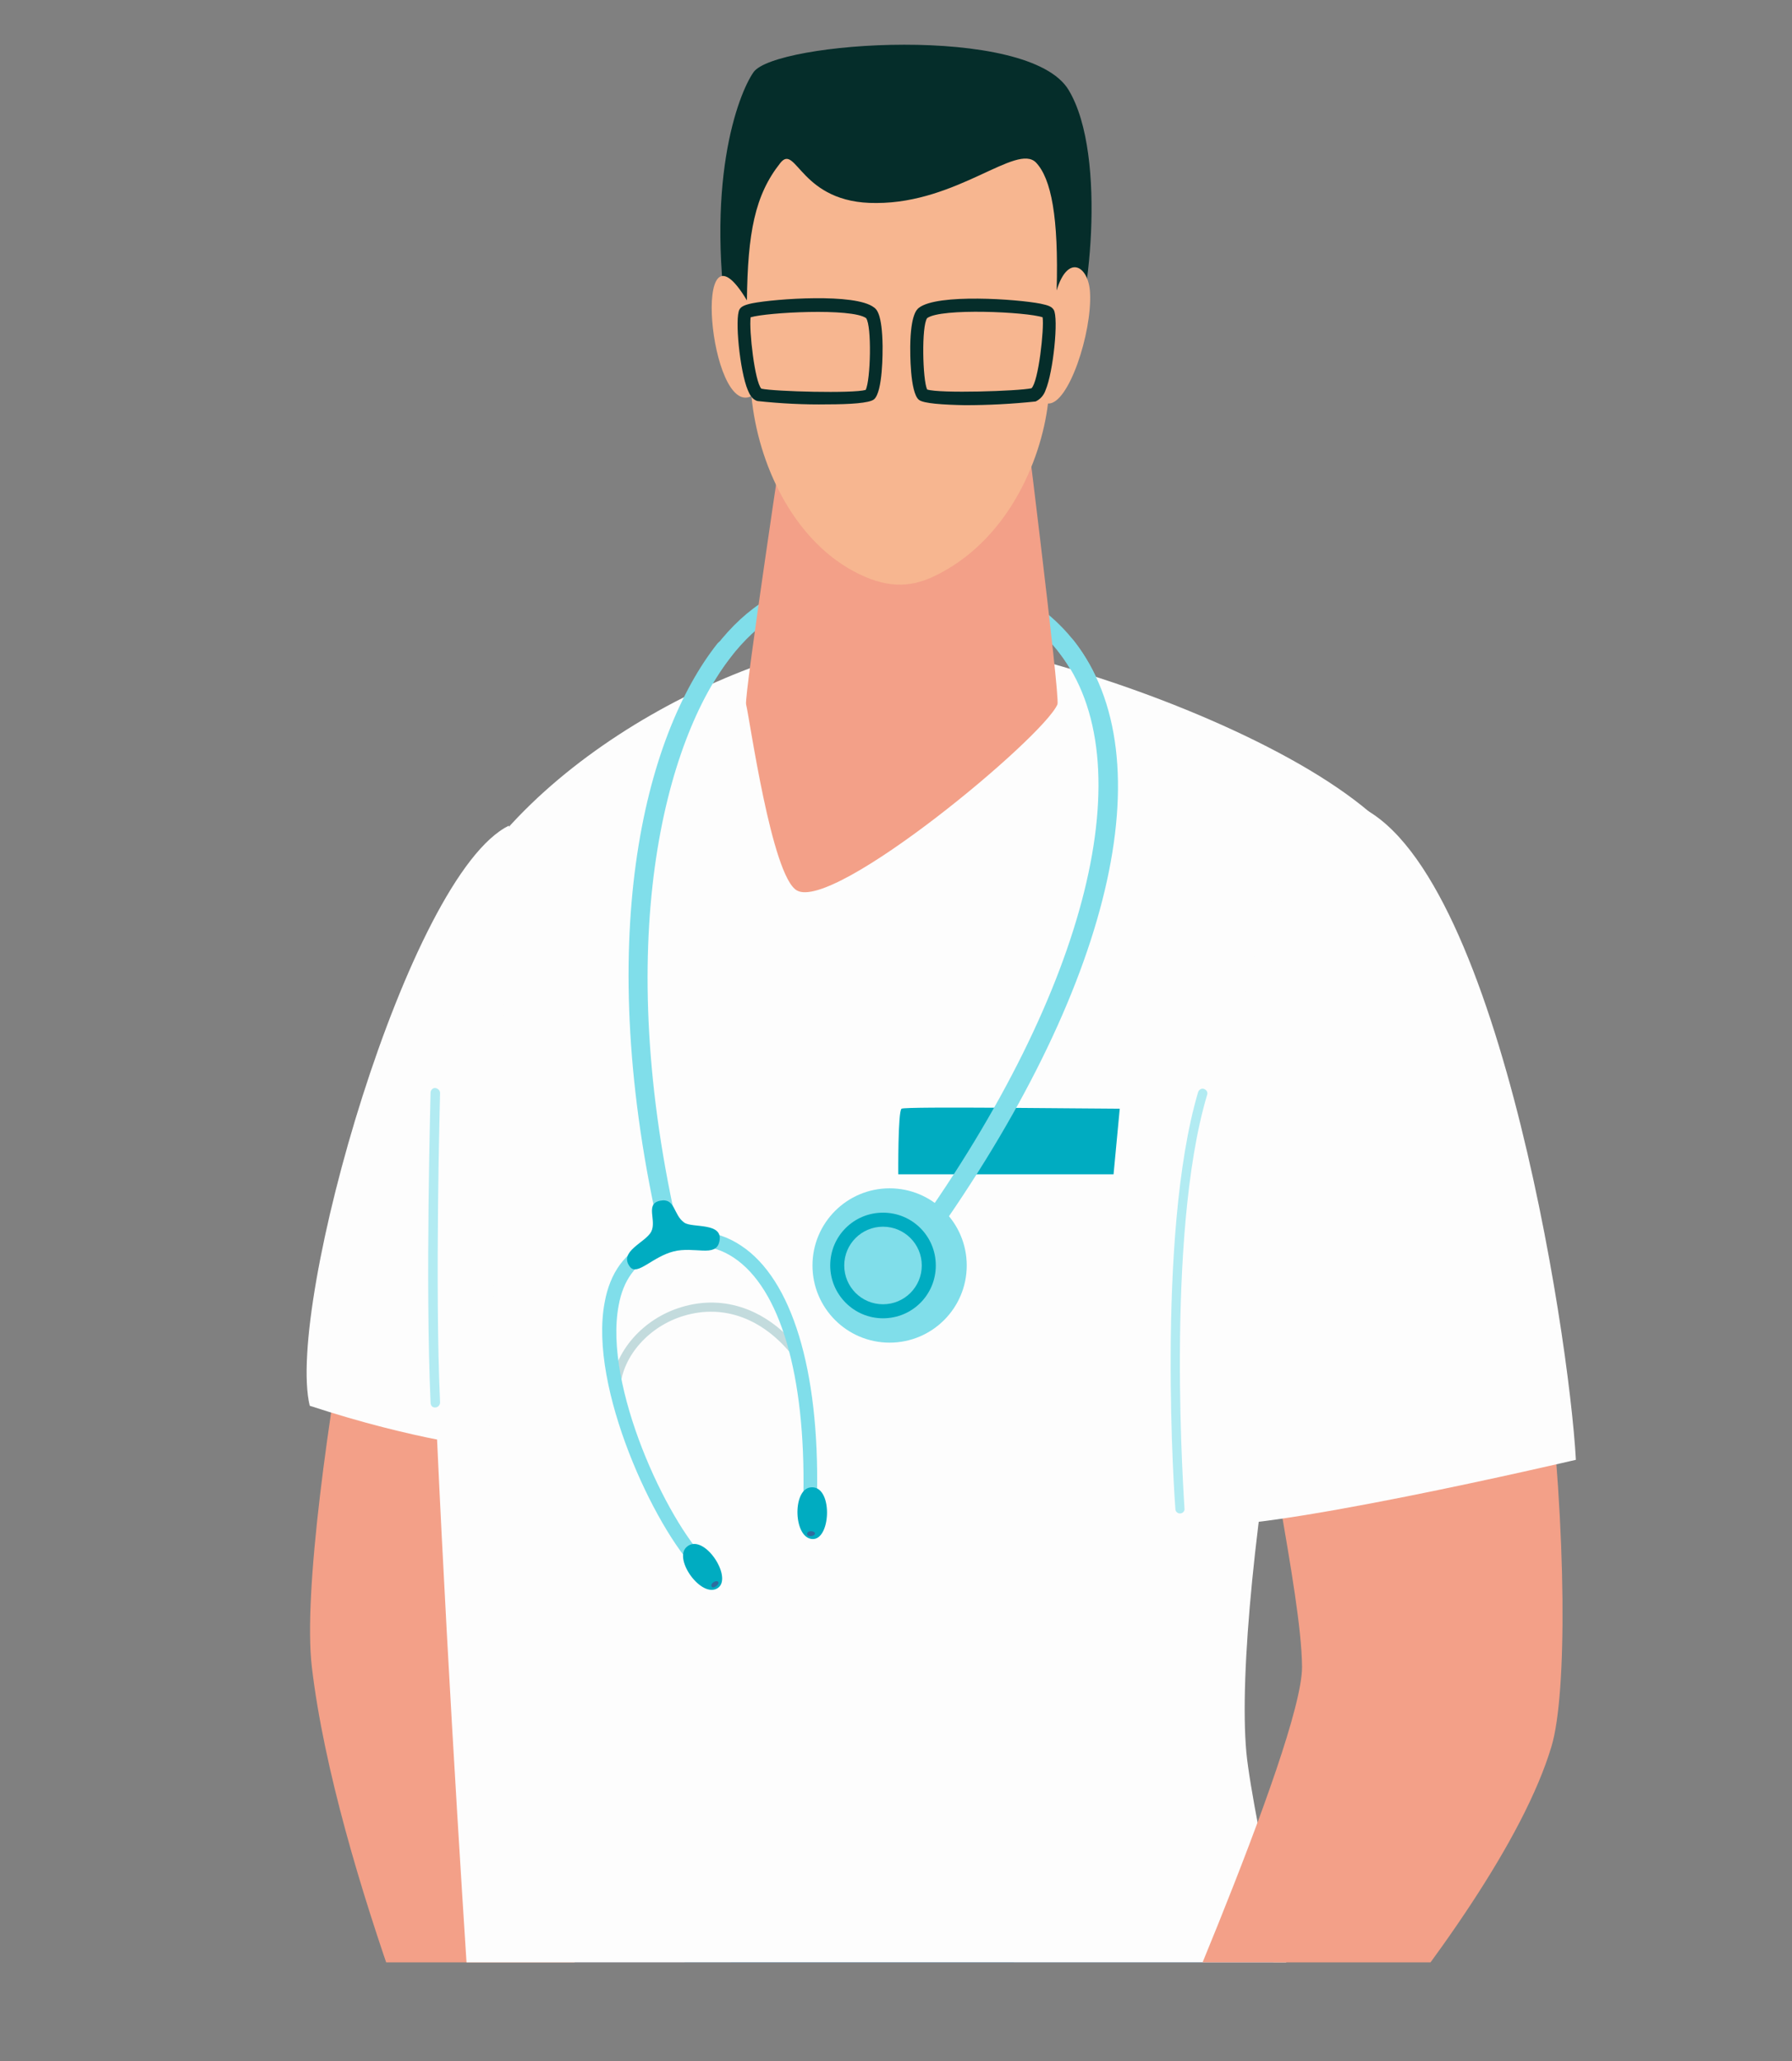 <?xml version="1.0" encoding="UTF-8"?> <!-- Generator: Adobe Illustrator 24.0.1, SVG Export Plug-In . SVG Version: 6.00 Build 0) --> <svg xmlns="http://www.w3.org/2000/svg" xmlns:xlink="http://www.w3.org/1999/xlink" version="1.1" id="Calque_1" x="0px" y="0px" viewBox="0 0 434.5 499.5" style="enable-background:new 0 0 434.5 499.5;" xml:space="preserve"><rect x="0" y="0" width="434.5" height="499.5" fill="#808080" stroke="none"/> <style type="text/css"> .st0{clip-path:url(#SVGID_2_);} .st1{fill:#80DEEA;} .st2{fill:#F3A088;} .st3{fill:#224F73;} .st4{fill:#275C87;} .st5{fill:#FDFDFD;} .st6{fill:#052D2A;} .st7{fill:#F7B690;} .st8{fill:#B2EBF2;} .st9{fill:#00ACC1;} .st10{fill:#C3DBDD;} .st11{fill:#2E6C9E;} </style> <title>11-1</title> <g> <defs> <polygon id="SVGID_1_" points="0,431.6 52,475.6 370,475.6 434.5,411.1 434.5,-49.5 0,-49.5 "></polygon> </defs> <clipPath id="SVGID_2_"> <use xlink:href="#SVGID_1_" style="overflow:visible;"></use> </clipPath> <g class="st0"> <g id="_4"> <path class="st1" d="M223.7,302.2c0.7,0,1.4-0.4,1.9-1c38.8-54.3,54-105.1,40.7-135.9c-6.7-15.5-20.5-25.1-39.9-27.8 c-1.2-0.2-2.4,0.7-2.6,1.9s0.7,2.4,1.9,2.6l0,0l0,0c18,2.5,30.2,10.9,36.3,25.1c12.6,29.3-2.4,78.4-40.2,131.4 c-0.7,1-0.5,2.4,0.5,3.1l0,0C222.8,302,223.3,302.2,223.7,302.2z"></path> <path class="st1" d="M162.5,302.2c1.2,0,2.3-1,2.3-2.3c0-0.2,0-0.3-0.1-0.5l0,0c-15.5-66.4-5.1-114,9.8-136.4 c6.5-9.8,14.2-15.7,22.3-17.1c1.2-0.1,2.1-1.3,2-2.5c-0.1-1.2-1.3-2.1-2.5-2h-0.2c-9.3,1.6-18.1,8.2-25.3,19.1 c-15.4,23.2-26.3,72.2-10.5,140C160.5,301.5,161.4,302.2,162.5,302.2z"></path> <path class="st2" d="M105.5,229.6c-6.9,5.8-34,139-29.9,174.3c5.8,49.6,36.7,120.6,36.7,120.6l55.3,9.1 C167.5,533.6,164.3,180.4,105.5,229.6z"></path> <path class="st3" d="M114.5,496.5c0,0,40.1,385,51.8,441.5c2.1,10.2,63.6,6.7,65-3.6c5.5-40.2,30.3-123.6,25.6-160.8 c-2.1-16.6-14.6-46.3-23-66.4c-10.5-25.2,39.8-166.8,0.6-277.8C223.8,399.3,114.5,496.5,114.5,496.5z"></path> <path class="st4" d="M176.3,461.7c0,0,28.6,420.8,37.3,477.8c1.6,10.3,83.4,13.2,88-10.4c7.6-39.9,5.7-114.7,3-152.1 c-1.2-16.7-12.2-47-19.5-67.5c-9.2-25.7,48.4-164.4,15.1-277.4C291.2,401.5,176.3,461.7,176.3,461.7z"></path> <path class="st3" d="M127,493.1c1.5,12.1-8,29.6-14.7,31.4c0,11.3,11,29.9,16.8,45c6.3,16.4,30.3-32.1,30.3-32.1L127,493.1z"></path> <path class="st5" d="M212.5,154.3c-37.8,3.9-93.3,34.5-107,75.3c-7.8,23,9,266.9,9,266.9l203.1,5.1c0,0-13.9-61-15.4-76.9 c-3.5-38.2,16.1-159.5,40.2-202.4C359.3,192,245.5,150.9,212.5,154.3z"></path> <path class="st2" d="M190.5,101.8c0,0-10.1,67-9.6,68.9c0.9,3.6,6.2,41.6,12.3,45.1c9,5.2,59.8-37.1,63.2-45.1 c0.7-1.8-8.7-76.8-8.7-76.8L190.5,101.8z"></path> <path class="st6" d="M177.1,83.4c-6.6-38.7,1.9-60.6,5.6-65.9c5.2-7.4,66.7-11.8,76.4,4.3s4.6,55.3,0.6,61.6s-48.7,12-48.7,12 L177.1,83.4z"></path> <path class="st7" d="M189.2,39.5c-6.2,7.8-7.9,17-8.1,33.3c-13.7-22.9-9.1,28.4,1.1,23.2c1.6,16.6,10.1,34.4,24.5,42.3 c8,4.4,13.9,4.1,19.5,1.5c17.8-8.3,26.2-27.8,27.9-42c5,0.3,10.7-17.2,10.2-26.8c-0.3-6.6-5.4-9.6-8.1-0.6 c0.5-17.7-1.3-27.1-5-31c-4.7-4.8-19,9.8-38.7,9.8C194,49.4,193.1,34.6,189.2,39.5z"></path> <path class="st6" d="M222.8,96.9c-2.2-1.8-2.1-11.8-2.1-12.9c0.1-7.8,1.6-9,2.1-9.4c4.5-3.5,23.9-2.1,29.5-1 c1.9,0.4,2.7,0.7,3.2,1.5c1.2,2-0.1,15.1-2,19.5c-0.4,1.2-1.3,2.2-2.4,2.7c-5.7,0.6-11.4,0.9-17.1,0.9 C228.7,98.1,223.9,97.8,222.8,96.9z M252.8,76.9c-3.8-1.3-24.6-2.3-28,0.2c-1.4,1.9-1.1,15,0,17.3c3,1,22.1,0.4,25.3-0.3 C251.8,92.5,253.2,79.7,252.8,76.9L252.8,76.9z"></path> <path class="st6" d="M183.7,97.2c-1.3-0.3-2-1.7-2.4-2.7c-1.9-4.5-3.2-17.4-2-19.5c0.4-0.7,1.2-1.1,3.1-1.5 c5.6-1.1,25-2.5,29.5,1c0.6,0.4,2,1.5,2.1,9.4c0,1.1,0.1,11.1-2.1,12.9c-1.1,0.9-5.9,1.2-11.2,1.2 C195,98.1,189.3,97.8,183.7,97.2z M210,77.1c-3.5-2.5-24-1.4-28-0.2c-0.4,3.2,1,15.6,2.6,17.3c3.2,0.7,22.3,1.2,25.3,0.3 C211.1,92.1,211.4,79,210,77.1z"></path> <path class="st2" d="M343.9,216.3c32.2,51.6,39.8,181.7,32.3,206.9c-13.6,45.6-87.7,121-87.7,121l-13.6-29.4 c0,0,41-92.4,40.8-110.9s-10.6-60.3-10.6-81.4S343.9,216.3,343.9,216.3z"></path> <path class="st5" d="M382.1,353.8c-1.7-31.2-20-149.2-55.3-159.4c-25.5-7.4-50.2,172-37.1,175S382.1,353.8,382.1,353.8z"></path> <path class="st5" d="M123.4,200.1C99,212,69.2,316.3,75.1,340.7c25.9,8.5,43.3,10.2,43.3,10.2L123.4,200.1z"></path> <path class="st8" d="M105.6,341.1L105.6,341.1c0.6,0,1.1-0.6,1.1-1.2c0,0,0,0,0,0l0,0c-1.3-28.4,0-74.5,0-75 c0-0.6-0.5-1.1-1.1-1.2c0,0,0,0,0,0c-0.6-0.1-1.1,0.4-1.2,1c0,0,0,0,0,0v0.1c0,0.5-1.3,46.6,0,75.1 C104.4,340.7,104.9,341.2,105.6,341.1C105.5,341.2,105.5,341.2,105.6,341.1L105.6,341.1z"></path> <circle class="st1" cx="215.7" cy="306.7" r="18.7"></circle> <path class="st8" d="M286.1,366.8L286.1,366.8c0.7,0,1.2-0.6,1.1-1.2c0,0,0,0,0,0c0-0.6-4.8-65.9,5.5-100.3 c0.2-0.6-0.2-1.2-0.8-1.4s-1.2,0.2-1.4,0.8l0,0l0,0c-10.3,34.8-5.6,100.4-5.5,101.1C285,366.3,285.5,366.8,286.1,366.8z"></path> <path class="st9" d="M271.5,268.7c-7.4,0-52-0.6-52.9,0s-0.8,15.9-0.8,15.9H270L271.5,268.7z"></path> <path class="st1" d="M223.7,302.2c0.7,0,1.4-0.4,1.9-1c43.9-61.5,57.2-117.4,34.7-146c-0.8-1-2.2-1.2-3.2-0.4s-1.2,2.2-0.4,3.2 l0,0l0,0c20.9,26.5,7.2,81.6-34.9,140.5c-0.7,1-0.5,2.4,0.5,3.1l0,0C222.8,302,223.2,302.2,223.7,302.2z"></path> <path class="st1" d="M162.5,302.2c1.2,0,2.3-1,2.3-2.3c0-0.2,0-0.3-0.1-0.5l0,0c-16.6-71-3.5-120.1,12.8-140.6 c0.7-1,0.5-2.4-0.5-3.2c-0.9-0.7-2.2-0.6-3,0.3c-17.7,22.3-30.6,71.9-13.7,144.5C160.5,301.5,161.4,302.2,162.5,302.2z"></path> <path class="st10" d="M149.3,337.2c0.6,0,1.1-0.4,1.1-1c0.6-7.6,7-14.8,15.4-17.3c9.6-2.9,19.2,0.6,26.4,9.7 c0.4,0.5,1.1,0.6,1.6,0.2c0.5-0.4,0.6-1.1,0.2-1.6c-7.8-9.8-18.3-13.6-28.8-10.4c-9.3,2.8-16.2,10.7-17,19.3 c-0.1,0.6,0.4,1.2,1,1.2L149.3,337.2z"></path> <path class="st1" d="M170.1,381c0.9,0,1.7-0.8,1.7-1.7l0,0c0-0.4-0.2-0.9-0.5-1.2c-9.5-9.5-25-42.1-21.3-61.7 c1.1-6.1,4.1-10.2,8.9-12.3c7.2-3.1,13.6-2.9,19,0.7c11.3,7.5,17.4,28.5,16.9,57.4c0,0.9,0.7,1.7,1.6,1.7c0,0,0,0,0,0l0,0 c0.9,0,1.7-0.8,1.7-1.7c0.6-30.2-6.1-52.2-18.4-60.3c-6.4-4.3-14.1-4.6-22.3-1c-5.8,2.5-9.5,7.5-10.8,14.8 c-3.9,20.7,12.3,54.8,22.2,64.8C169.1,380.8,169.6,381,170.1,381z"></path> <path class="st9" d="M201.3,306.7c0-7.1,5.7-12.8,12.8-12.8s12.8,5.7,12.8,12.8s-5.7,12.8-12.8,12.8l0,0l0,0 C207,319.5,201.3,313.7,201.3,306.7z M204.7,306.7c0,5.2,4.2,9.4,9.4,9.4s9.4-4.2,9.4-9.4c0-5.2-4.2-9.4-9.4-9.4h0l0,0 C208.9,297.3,204.7,301.5,204.7,306.7z"></path> <path class="st9" d="M196.4,360.5c5.6-0.9,5.2,12.7,0.6,12.5S192.1,361.2,196.4,360.5z"></path> <path class="st9" d="M166.4,375c4.1-3.9,11.5,7.4,7.6,9.9S163.3,378,166.4,375z"></path> <path class="st11" d="M197.6,371.7c0.1-0.7-1.8-0.9-1.9,0S197.5,372.4,197.6,371.7z"></path> <path class="st11" d="M174.2,383.5c-0.2-0.7-1.9,0-1.7,0.9S174.4,384.1,174.2,383.5z"></path> <path class="st9" d="M160.1,291c3.7-0.7,3.1,3.4,5.8,5.3c1.9,1.4,9.7-0.2,8.5,4.7c-0.9,3.8-6,1-11.1,2.3s-8.7,5.9-10.5,3.8 c-3-3.8,3.7-5.9,5.1-8.6S156.3,291.7,160.1,291z"></path> </g> </g> </g> </svg> 